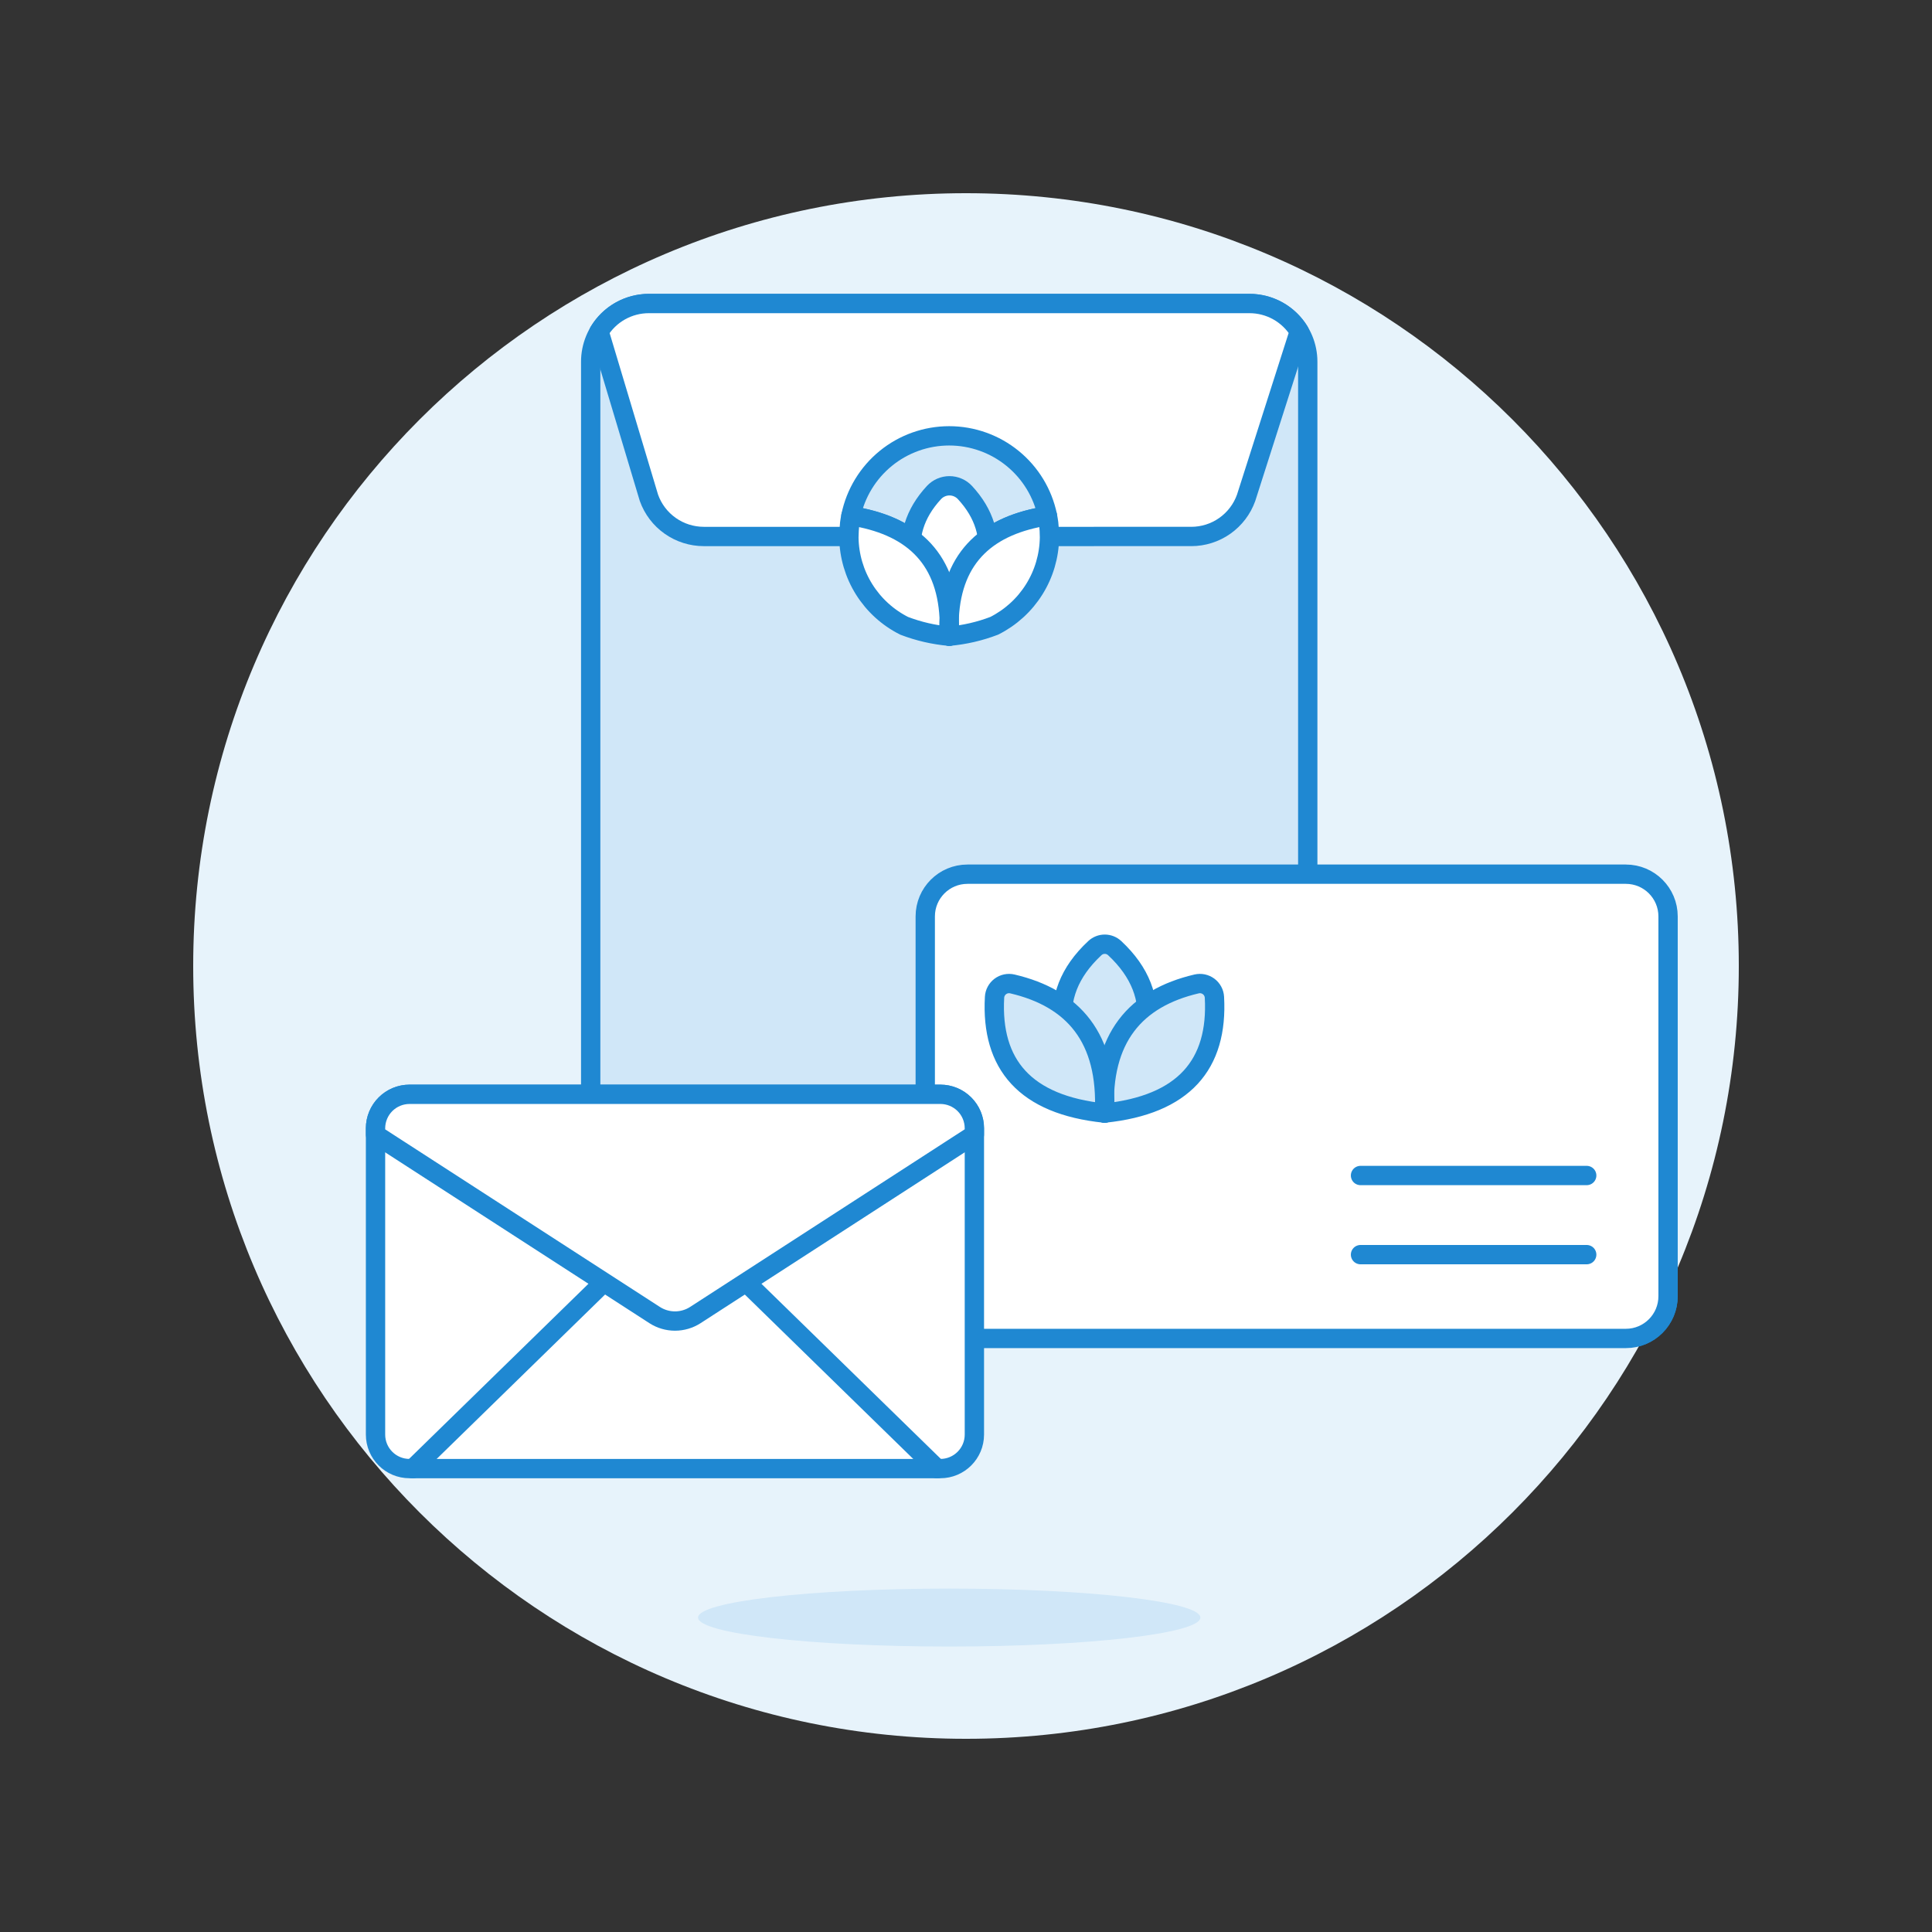 <svg xmlns="http://www.w3.org/2000/svg" fill="none" viewBox="0 0 100 100" id="Branding-Envelope-2--Streamline-Ux.svg"><rect x="0" y="0" width="100" height="100" fill="#333333" stroke="none"/><desc>Branding Envelope 2 Streamline Illustration: https://streamlinehq.com</desc><path stroke="#1f88d2" stroke-linecap="round" stroke-linejoin="round" d="M30.574 53.991V18.725c0 -0.8 0.318 -1.567 0.883 -2.132 0.565 -0.566 1.332 -0.883 2.132 -0.883h31.085c0.8 0 1.567 0.318 2.132 0.883 0.566 0.565 0.883 1.332 0.883 2.132v23.266" stroke-width="1"></path><path stroke="#1f88d2" stroke-linecap="round" stroke-linejoin="round" d="m31.014 17.179 0.86 2.869" stroke-width="1"></path><path stroke="#1f88d2" stroke-linecap="round" stroke-linejoin="round" d="M54.32 27.769h7.34c0.622 0 1.228 -0.192 1.736 -0.55 0.508 -0.358 0.893 -0.864 1.103 -1.45l2.751 -8.611c-0.269 -0.442 -0.647 -0.807 -1.099 -1.061 -0.451 -0.253 -0.96 -0.386 -1.477 -0.386H33.589c-0.521 -0.001 -1.034 0.133 -1.487 0.389 -0.454 0.256 -0.833 0.625 -1.102 1.072" stroke-width="1"></path><path stroke="#1f88d2" stroke-linecap="round" stroke-linejoin="round" d="m31.014 17.179 2.575 8.589c0.209 0.586 0.594 1.092 1.103 1.45 0.508 0.358 1.115 0.55 1.736 0.55h7.511" stroke-width="1"></path><path stroke="#1f88d2" stroke-linecap="round" stroke-linejoin="round" d="M49.13 31.977c0.163 -3.211 2.05 -4.806 5.086 -5.278 -0.242 -1.17 -0.88 -2.22 -1.807 -2.974 -0.926 -0.754 -2.084 -1.166 -3.279 -1.166 -1.195 0 -2.353 0.412 -3.279 1.166 -0.926 0.754 -1.565 1.805 -1.807 2.974 3.036 0.472 4.922 2.067 5.086 5.278Z" stroke-width="1"></path><path stroke="#1f88d2" stroke-linecap="round" stroke-linejoin="round" d="M51.116 27.868c-0.125 -0.897 -0.536 -1.73 -1.172 -2.376 -0.102 -0.11 -0.226 -0.197 -0.364 -0.257 -0.138 -0.06 -0.286 -0.091 -0.436 -0.091 -0.15 0 -0.298 0.031 -0.436 0.091 -0.138 0.06 -0.262 0.147 -0.364 0.257 -0.64 0.65 -1.052 1.489 -1.175 2.393" stroke-width="1"></path><path stroke="#1f88d2" stroke-linecap="round" stroke-linejoin="round" d="M54.321 27.82c0 -0.24 -0.014 -0.488 -0.042 -0.743 -0.017 -0.127 -0.038 -0.253 -0.063 -0.378 -3.036 0.472 -4.923 2.067 -5.086 5.278 0.015 0.3 0.015 0.62 0 0.953 0.797 -0.071 1.581 -0.252 2.329 -0.538 0.85 -0.427 1.567 -1.079 2.071 -1.885 0.505 -0.806 0.778 -1.736 0.791 -2.687v0Z" stroke-width="1"></path><path stroke="#1f88d2" stroke-linecap="round" stroke-linejoin="round" d="M49.13 31.977c-0.164 -3.211 -2.05 -4.806 -5.086 -5.278 -0.026 0.125 -0.047 0.251 -0.064 0.378 -0.025 0.255 -0.039 0.502 -0.042 0.743 0.013 0.951 0.286 1.881 0.791 2.687 0.505 0.806 1.221 1.458 2.071 1.885 0.748 0.286 1.532 0.467 2.33 0.538 -0.016 -0.318 -0.016 -0.635 0 -0.953v0Z" stroke-width="1"></path><path stroke="#1f88d2" stroke-linecap="round" stroke-linejoin="round" d="M47.891 53.491v-6.059c0 -0.579 0.23 -1.135 0.64 -1.544 0.41 -0.41 0.965 -0.64 1.544 -0.64h34.079c0.579 0 1.135 0.23 1.544 0.64 0.41 0.409 0.64 0.965 0.64 1.544v19.661c0 0.579 -0.23 1.135 -0.64 1.544 -0.409 0.41 -0.965 0.64 -1.544 0.64H53.3" stroke-width="1"></path><path stroke="#1f88d2" stroke-linecap="round" stroke-linejoin="round" d="M82.128 60.844H70.42" stroke-width="1"></path><path stroke="#1f88d2" stroke-linecap="round" stroke-linejoin="round" d="M82.128 64.94H70.42" stroke-width="1"></path><path stroke="#1f88d2" stroke-linecap="round" stroke-linejoin="round" d="M59.35 52.054c-0.174 -1.161 -0.762 -2.219 -1.656 -2.98 -0.139 -0.13 -0.322 -0.202 -0.512 -0.202 -0.19 0 -0.373 0.072 -0.512 0.202 -0.9 0.764 -1.49 1.831 -1.659 3" stroke-width="1"></path><path stroke="#1f88d2" stroke-linecap="round" stroke-linejoin="round" d="M57.168 57.615c-0.186 -3.905 1.62 -5.949 4.768 -6.687 0.107 -0.025 0.218 -0.026 0.326 -0.004 0.108 0.023 0.209 0.069 0.297 0.134 0.088 0.066 0.16 0.15 0.212 0.247 0.052 0.097 0.082 0.204 0.088 0.314 0.191 3.48 -1.577 5.567 -5.691 5.995Z" stroke-width="1"></path><path stroke="#1f88d2" stroke-linecap="round" stroke-linejoin="round" d="M57.168 57.615c0.186 -3.905 -1.621 -5.949 -4.768 -6.687 -0.107 -0.025 -0.218 -0.026 -0.326 -0.004 -0.108 0.023 -0.209 0.069 -0.297 0.134 -0.088 0.066 -0.16 0.15 -0.212 0.247 -0.052 0.097 -0.082 0.204 -0.088 0.314 -0.191 3.48 1.577 5.567 5.691 5.995Z" stroke-width="1"></path><path stroke="#1f88d2" stroke-linecap="round" stroke-linejoin="round" d="M48.673 56.641H21.198c-0.973 0 -1.761 0.788 -1.761 1.761v15.851c0 0.973 0.788 1.761 1.761 1.761h27.475c0.973 0 1.761 -0.788 1.761 -1.761V58.402c0 -0.973 -0.788 -1.761 -1.761 -1.761Z" stroke-width="1"></path><path stroke="#1f88d2" stroke-linecap="round" stroke-linejoin="round" d="m21.374 76.014 9.88 -9.645" stroke-width="1"></path><path stroke="#1f88d2" stroke-linecap="round" stroke-linejoin="round" d="m48.496 76.014 -9.881 -9.645" stroke-width="1"></path><path stroke="#1f88d2" stroke-linecap="round" stroke-linejoin="round" d="M21.374 56.641h27.3c0.466 0 0.914 0.186 1.244 0.515 0.33 0.33 0.515 0.777 0.515 1.244v0.325l-14.446 9.344c-0.313 0.201 -0.678 0.308 -1.05 0.308 -0.372 0 -0.737 -0.107 -1.05 -0.308l-14.45 -9.342V58.4c0 -0.231 0.046 -0.46 0.135 -0.674 0.089 -0.214 0.219 -0.408 0.382 -0.571 0.164 -0.163 0.358 -0.293 0.572 -0.381s0.443 -0.133 0.674 -0.133h0.174Z" stroke-width="1"></path><path fill="#e7f3fb" d="M50 90c22.091 0 40 -17.909 40 -40S72.091 10 50 10 10 27.909 10 50s17.909 40 40 40Z" stroke-width="1"></path><path fill="#d0e7f8" stroke="#1f88d2" stroke-linecap="round" stroke-linejoin="round" d="M67.689 60.952c0 0.869 -0.345 1.703 -0.96 2.317 -0.615 0.615 -1.448 0.96 -2.317 0.96H33.851c-0.869 0 -1.703 -0.345 -2.317 -0.96 -0.615 -0.615 -0.96 -1.448 -0.96 -2.317V18.725c0 -0.8 0.318 -1.567 0.883 -2.132 0.565 -0.566 1.332 -0.883 2.132 -0.883h31.085c0.8 0 1.567 0.318 2.132 0.883 0.566 0.565 0.883 1.332 0.883 2.132v42.227Z" stroke-width="1"></path><path fill="#ffffff" d="m31.014 17.179 2.575 8.589c0.209 0.586 0.594 1.092 1.103 1.45 0.508 0.358 1.115 0.55 1.736 0.55H61.66c0.622 0 1.228 -0.192 1.736 -0.55 0.508 -0.358 0.893 -0.864 1.103 -1.45l2.751 -8.611c-0.269 -0.442 -0.647 -0.807 -1.099 -1.061 -0.451 -0.253 -0.96 -0.386 -1.477 -0.386H33.589c-0.521 -0.001 -1.034 0.133 -1.488 0.389 -0.454 0.256 -0.833 0.626 -1.101 1.073" stroke-width="1"></path><path stroke="#1f88d2" stroke-linecap="round" stroke-linejoin="round" d="m31.014 17.179 2.575 8.589c0.209 0.586 0.594 1.092 1.103 1.45 0.508 0.358 1.115 0.55 1.736 0.55H61.66c0.622 0 1.228 -0.192 1.736 -0.55 0.508 -0.358 0.893 -0.864 1.103 -1.45l2.751 -8.611c-0.269 -0.442 -0.647 -0.807 -1.099 -1.061 -0.451 -0.253 -0.96 -0.386 -1.477 -0.386H33.589c-0.521 -0.001 -1.034 0.133 -1.488 0.389 -0.454 0.256 -0.833 0.626 -1.101 1.073" stroke-width="1"></path><path fill="#d0e7f8" stroke="#1f88d2" stroke-linecap="round" stroke-linejoin="round" d="M49.13 31.977c0.163 -3.211 2.05 -4.806 5.086 -5.278 -0.242 -1.17 -0.88 -2.22 -1.807 -2.974 -0.926 -0.754 -2.084 -1.166 -3.279 -1.166 -1.195 0 -2.353 0.412 -3.279 1.166 -0.926 0.754 -1.565 1.805 -1.807 2.974 3.036 0.472 4.922 2.067 5.086 5.278Z" stroke-width="1"></path><path fill="#ffffff" stroke="#1f88d2" stroke-linecap="round" stroke-linejoin="round" d="M49.944 25.492c-0.102 -0.11 -0.226 -0.197 -0.364 -0.257 -0.138 -0.06 -0.286 -0.091 -0.436 -0.091 -0.15 0 -0.298 0.031 -0.436 0.091 -0.138 0.06 -0.261 0.147 -0.364 0.257 -2.055 2.221 -1.268 4.758 0.8 7.439 2.067 -2.681 2.856 -5.219 0.8 -7.439Z" stroke-width="1"></path><path fill="#ffffff" stroke="#1f88d2" stroke-linecap="round" stroke-linejoin="round" d="M54.321 27.82c0 -0.24 -0.014 -0.488 -0.042 -0.743 -0.017 -0.127 -0.038 -0.253 -0.063 -0.378 -3.036 0.472 -4.923 2.067 -5.086 5.278 0.015 0.3 0.015 0.62 0 0.953 0.797 -0.071 1.581 -0.252 2.329 -0.538 0.85 -0.427 1.567 -1.079 2.071 -1.885 0.505 -0.806 0.778 -1.736 0.791 -2.687v0Z" stroke-width="1"></path><path fill="#ffffff" stroke="#1f88d2" stroke-linecap="round" stroke-linejoin="round" d="M49.13 31.977c-0.164 -3.211 -2.05 -4.806 -5.086 -5.278 -0.026 0.125 -0.047 0.251 -0.064 0.378 -0.025 0.255 -0.039 0.502 -0.042 0.743 0.013 0.951 0.286 1.881 0.791 2.687 0.505 0.806 1.221 1.458 2.071 1.885 0.748 0.286 1.532 0.467 2.33 0.538 -0.016 -0.318 -0.016 -0.635 0 -0.953v0Z" stroke-width="1"></path><path fill="#d0e7f8" d="M49.131 85.225c7.18 0 13 -0.672 13 -1.5s-5.82 -1.5 -13 -1.5 -13 0.672 -13 1.5 5.82 1.5 13 1.5Z" stroke-width="1"></path><path fill="#ffffff" d="M84.154 45.248H50.076c-1.207 0 -2.185 0.978 -2.185 2.185v19.66c0 1.207 0.978 2.185 2.185 2.185h34.078c1.207 0 2.185 -0.978 2.185 -2.185v-19.66c0 -1.207 -0.978 -2.185 -2.185 -2.185Z" stroke-width="1"></path><path stroke="#1f88d2" stroke-linecap="round" stroke-linejoin="round" d="M84.154 45.248H50.076c-1.207 0 -2.185 0.978 -2.185 2.185v19.66c0 1.207 0.978 2.185 2.185 2.185h34.078c1.207 0 2.185 -0.978 2.185 -2.185v-19.66c0 -1.207 -0.978 -2.185 -2.185 -2.185Z" stroke-width="1"></path><path stroke="#1f88d2" stroke-linecap="round" stroke-linejoin="round" d="M82.128 60.844H70.42" stroke-width="1"></path><path stroke="#1f88d2" stroke-linecap="round" stroke-linejoin="round" d="M82.128 64.94H70.42" stroke-width="1"></path><path fill="#d0e7f8" stroke="#1f88d2" stroke-linecap="round" stroke-linejoin="round" d="M57.694 49.074c-0.139 -0.13 -0.322 -0.202 -0.512 -0.202 -0.19 0 -0.373 0.072 -0.512 0.202 -2.71 2.525 -1.877 5.447 0.512 8.541 2.389 -3.094 3.219 -6.015 0.513 -8.541Z" stroke-width="1"></path><path fill="#d0e7f8" stroke="#1f88d2" stroke-linecap="round" stroke-linejoin="round" d="M57.168 57.615c-0.186 -3.905 1.62 -5.949 4.768 -6.687 0.107 -0.025 0.218 -0.026 0.326 -0.004 0.108 0.023 0.209 0.069 0.297 0.134 0.088 0.066 0.16 0.15 0.212 0.247 0.052 0.097 0.082 0.204 0.088 0.314 0.191 3.48 -1.577 5.567 -5.691 5.995Z" stroke-width="1"></path><path fill="#d0e7f8" stroke="#1f88d2" stroke-linecap="round" stroke-linejoin="round" d="M57.168 57.615c0.186 -3.905 -1.621 -5.949 -4.768 -6.687 -0.107 -0.025 -0.218 -0.026 -0.326 -0.004 -0.108 0.023 -0.209 0.069 -0.297 0.134 -0.088 0.066 -0.16 0.15 -0.212 0.247 -0.052 0.097 -0.082 0.204 -0.088 0.314 -0.191 3.48 1.577 5.567 5.691 5.995Z" stroke-width="1"></path><path fill="#ffffff" d="M48.673 56.641H21.198c-0.973 0 -1.761 0.788 -1.761 1.761v15.851c0 0.973 0.788 1.761 1.761 1.761h27.475c0.973 0 1.761 -0.788 1.761 -1.761V58.402c0 -0.973 -0.788 -1.761 -1.761 -1.761Z" stroke-width="1"></path><path stroke="#1f88d2" stroke-linecap="round" stroke-linejoin="round" d="M48.673 56.641H21.198c-0.973 0 -1.761 0.788 -1.761 1.761v15.851c0 0.973 0.788 1.761 1.761 1.761h27.475c0.973 0 1.761 -0.788 1.761 -1.761V58.402c0 -0.973 -0.788 -1.761 -1.761 -1.761Z" stroke-width="1"></path><path stroke="#1f88d2" stroke-linecap="round" stroke-linejoin="round" d="m21.374 76.014 9.88 -9.645" stroke-width="1"></path><path stroke="#1f88d2" stroke-linecap="round" stroke-linejoin="round" d="m48.496 76.014 -9.881 -9.645" stroke-width="1"></path><path fill="#ffffff" d="M21.374 56.641h27.3c0.466 0 0.914 0.186 1.244 0.515 0.33 0.33 0.515 0.777 0.515 1.244v0.325l-14.446 9.344c-0.313 0.201 -0.678 0.308 -1.05 0.308 -0.372 0 -0.737 -0.107 -1.05 -0.308l-14.45 -9.342V58.4c0 -0.231 0.046 -0.46 0.135 -0.674 0.089 -0.214 0.219 -0.408 0.382 -0.571 0.164 -0.163 0.358 -0.293 0.572 -0.381s0.443 -0.133 0.674 -0.133h0.174Z" stroke-width="1"></path><path stroke="#1f88d2" stroke-linecap="round" stroke-linejoin="round" d="M21.374 56.641h27.3c0.466 0 0.914 0.186 1.244 0.515 0.33 0.33 0.515 0.777 0.515 1.244v0.325l-14.446 9.344c-0.313 0.201 -0.678 0.308 -1.05 0.308 -0.372 0 -0.737 -0.107 -1.05 -0.308l-14.45 -9.342V58.4c0 -0.231 0.046 -0.46 0.135 -0.674 0.089 -0.214 0.219 -0.408 0.382 -0.571 0.164 -0.163 0.358 -0.293 0.572 -0.381s0.443 -0.133 0.674 -0.133h0.174Z" stroke-width="1"></path></svg>